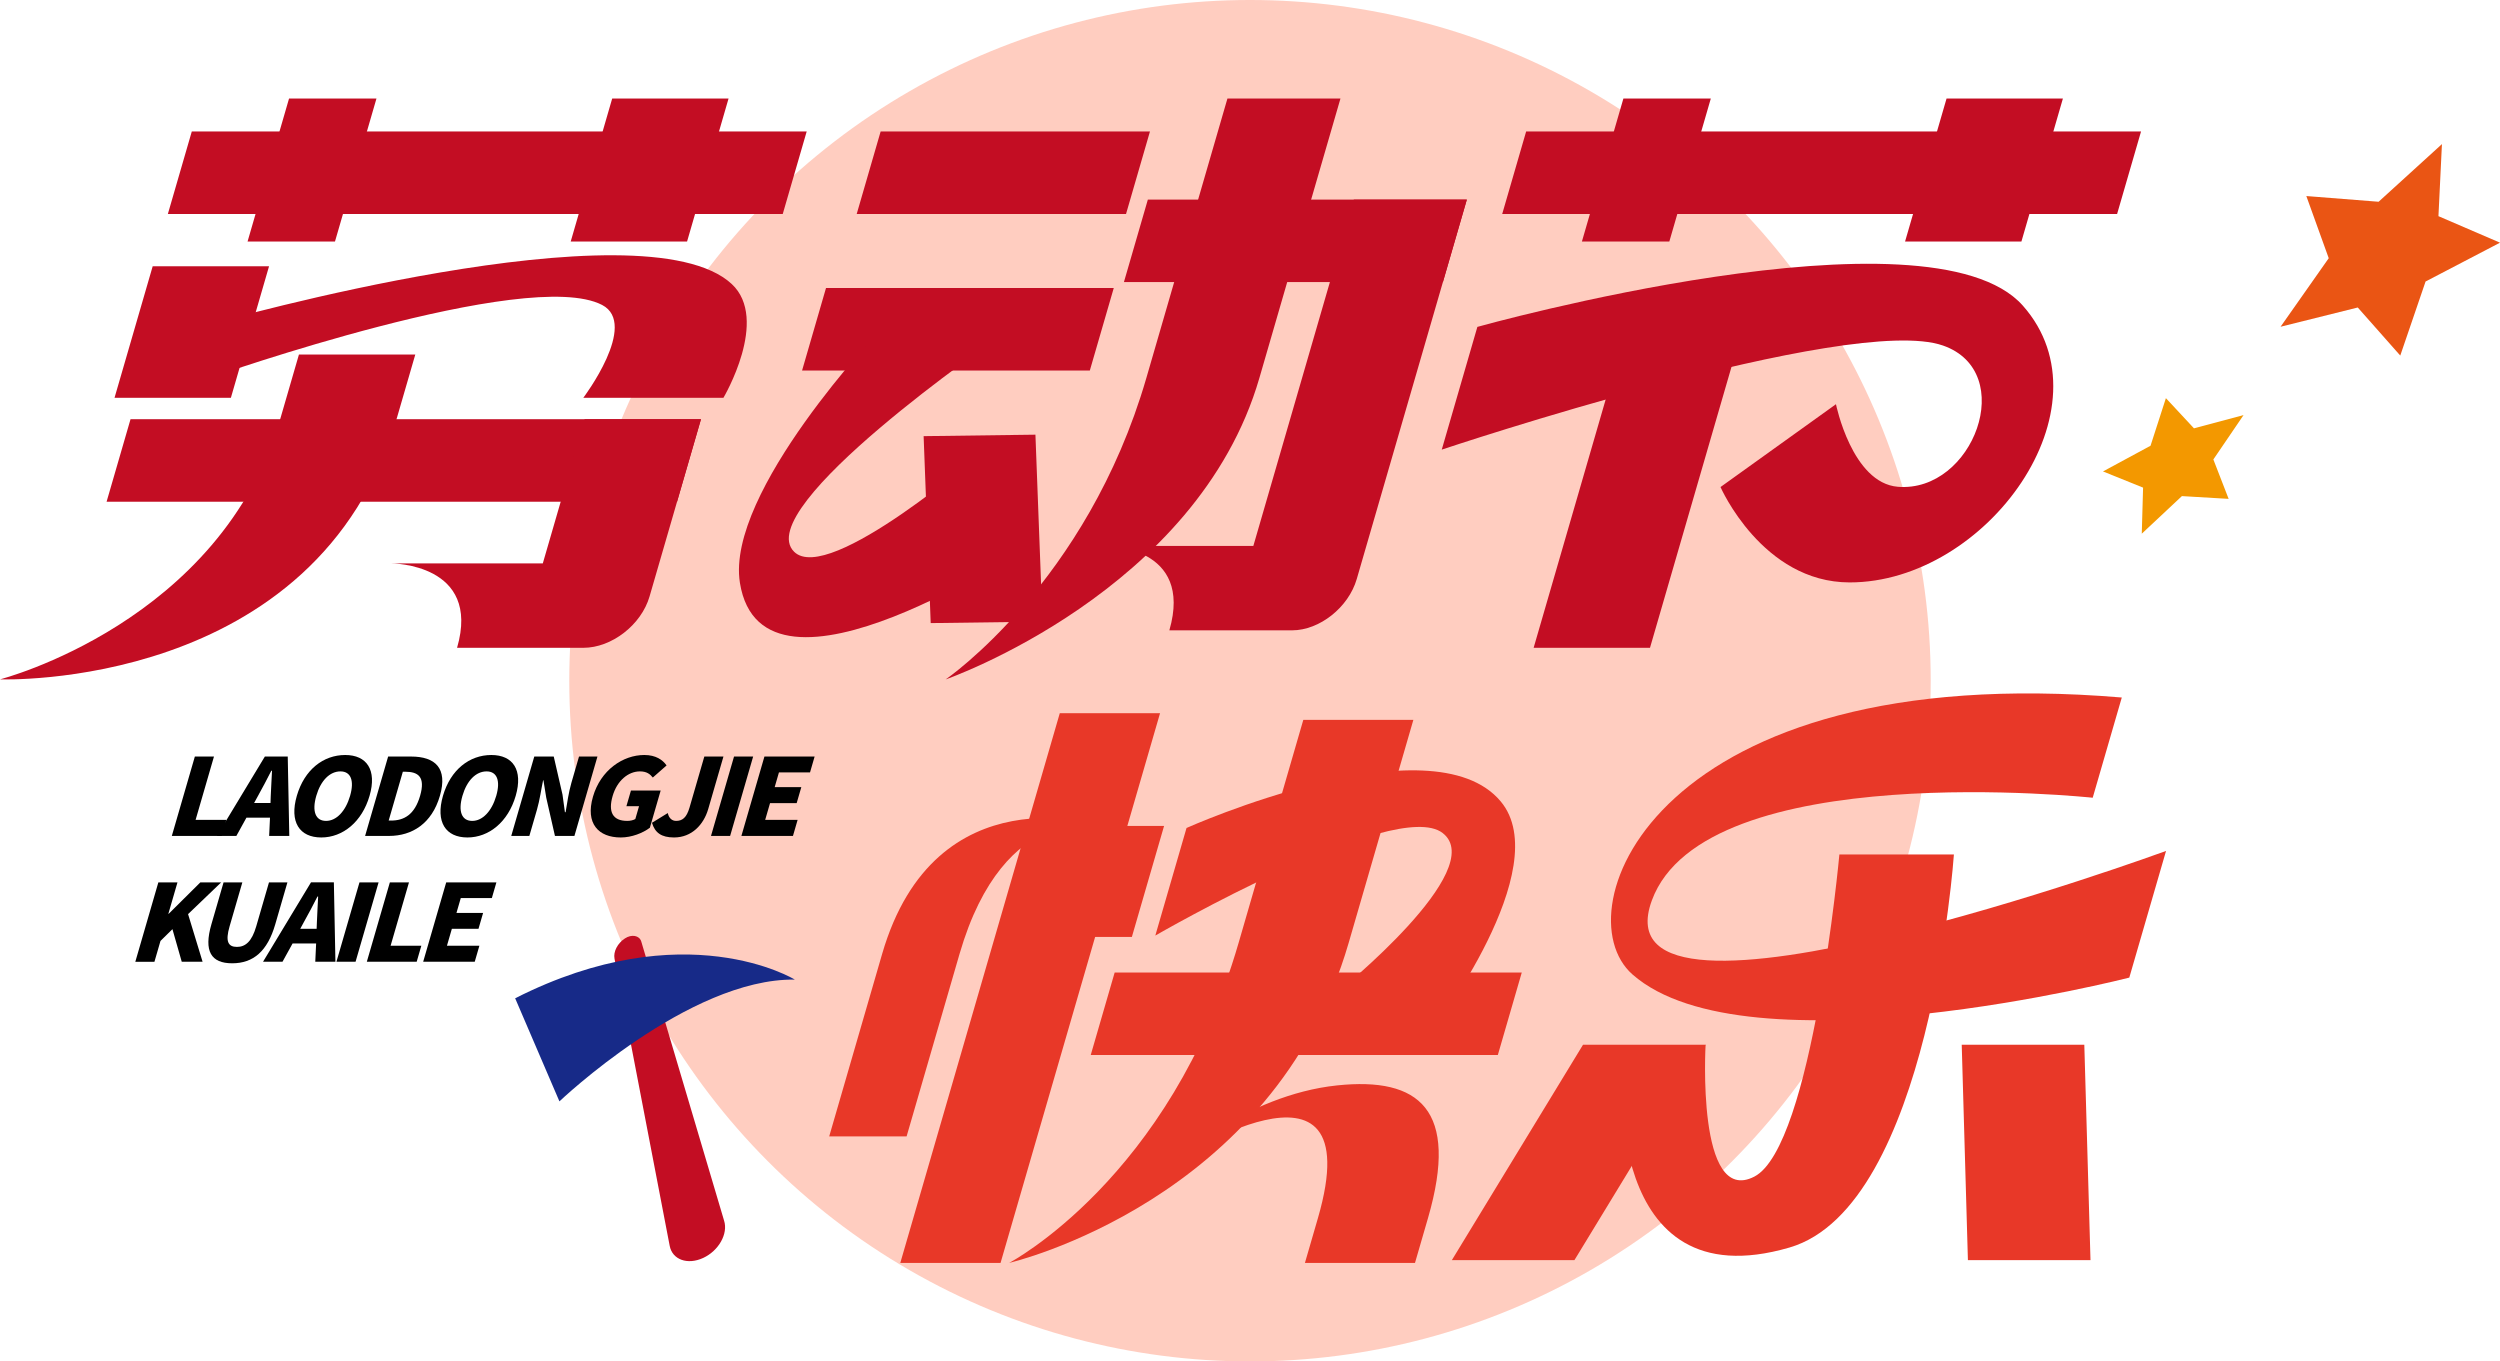 <?xml version="1.0" encoding="iso-8859-1"?>
<!-- Generator: Adobe Illustrator 27.0.0, SVG Export Plug-In . SVG Version: 6.00 Build 0)  -->
<svg version="1.1" id="&#x56FE;&#x5C42;_1" xmlns="http://www.w3.org/2000/svg" xmlns:xlink="http://www.w3.org/1999/xlink" x="0px"
	 y="0px" viewBox="0 0 785.966 428.017" style="enable-background:new 0 0 785.966 428.017;" xml:space="preserve">
<g>
	<g>
		<circle style="fill:#FFCDC0;" cx="392.983" cy="214.008" r="214.009"/>
	</g>
	<g>
		<g>
			<polygon style="fill:#E83828;" points="470.896,331.688 342.908,331.688 350.434,305.747 478.423,305.747 			"/>
			<polygon style="fill:#E83828;" points="355.844,294.563 320.939,294.563 331.066,259.658 365.972,259.658 			"/>
			<polygon style="fill:#E83828;" points="314.561,397.042 283.04,397.042 333.179,224.227 364.7,224.227 			"/>
			<path style="fill:#E83828;" d="M346.584,259.587c0,0-30.781-8.409-44.93,40.356c-5.916,20.389-16.632,57.327-16.632,57.327
				h-24.333c0,0,14.363-49.506,16.632-57.327C294.045,242.301,346.584,259.587,346.584,259.587z"/>
			<path style="fill:#E83828;" d="M317.263,397.042c0,0,50.635-26.506,72.121-100.56c6.866-23.665,20.36-70.175,20.36-70.175h34.602
				c0,0-17.726,61.097-20.36,70.175C400.398,377.785,317.263,397.042,317.263,397.042z"/>
			<path style="fill:#E83828;" d="M368.007,365.734c0,0,63.486-41.904,46.344,17.179c-1.563,5.387-4.099,14.129-4.099,14.129h34.602
				c0,0,1.877-6.468,4.099-14.129c9.918-34.186-2.811-44.367-28.552-41.683C391.37,344.258,368.007,365.734,368.007,365.734z"/>
			<g>
				<polygon style="fill:#E83828;" points="456.442,396.167 494.981,396.167 536.217,328.457 497.677,328.457 				"/>
				<polygon style="fill:#E83828;" points="657.224,396.167 618.684,396.167 616.739,328.457 655.278,328.457 				"/>
			</g>
			<path style="fill:#E83828;" d="M373.028,260.303l-9.815,33.828c0,0,75.532-43.681,90.334-32.243
				c14.803,11.439-32.966,49.956-32.966,49.956l29.691,12.208c0,0,39.032-51.085,21.549-72.075
				C450.041,225.827,373.028,260.303,373.028,260.303z"/>
			<path style="fill:#E83828;" d="M667.062,219.287l-9.142,31.511c0,0-121.994-13.079-138.613,32.318
				c-18.418,50.308,161.666-15.589,161.666-15.589l-11.553,39.82c0,0-120.067,30.808-156.203-1.006
				C490.672,286.493,520.395,206.998,667.062,219.287z"/>
			<path style="fill:#E83828;" d="M578.278,268.626c0,0-8.46,91.844-26.739,101.284s-15.322-41.453-15.322-41.453l-26.208,7.289
				c0,0-6.286,73.68,52.608,56.452c44.102-12.901,51.663-123.572,51.663-123.572H578.278z"/>
		</g>
		<polygon style="fill:#C30D23;" points="246.085,67.278 52.77,67.278 60.296,41.337 253.611,41.337 		"/>
		<polygon style="fill:#C30D23;" points="354.006,67.278 269.334,67.278 276.86,41.337 361.532,41.337 		"/>
		<polygon style="fill:#C30D23;" points="342.625,116.488 252.16,116.488 259.686,90.547 350.152,90.547 		"/>
		<path style="fill:#C30D23;" d="M0,213.58c0,0,69.516-17.795,88.199-82.189c6.866-23.665,5.782-19.928,5.782-19.928h36.581
			c0,0-3.148,10.851-5.782,19.928C99.843,217.342,0,213.58,0,213.58z"/>
		<path style="fill:#C30D23;" d="M297.307,213.604c0,0,44.404-30.366,63.087-94.761c6.866-23.665,25.493-87.869,25.493-87.869
			h35.534c0,0-22.86,78.791-25.493,87.869C376.439,186.015,297.307,213.604,297.307,213.604z"/>
		<polygon style="fill:#C30D23;" points="665.587,67.278 472.272,67.278 479.799,41.337 673.114,41.337 		"/>
		<g>
			<polygon style="fill:#C30D23;" points="524.812,75.942 497.328,75.942 510.374,30.975 537.858,30.975 			"/>
			<polygon style="fill:#C30D23;" points="635.504,75.942 598.923,75.942 611.969,30.975 648.55,30.975 			"/>
		</g>
		<g>
			<polygon style="fill:#C30D23;" points="105.31,75.942 77.826,75.942 90.872,30.975 118.356,30.975 			"/>
			<polygon style="fill:#C30D23;" points="216.002,75.942 179.42,75.942 192.466,30.975 229.048,30.975 			"/>
		</g>
		<polygon style="fill:#C30D23;" points="72.588,125.057 36.006,125.057 48.004,83.704 84.586,83.704 		"/>
		<path style="fill:#C30D23;" d="M67.934,101.443c0,0,134.154-38.059,162.094-12.169c12.011,11.13-2.587,35.782-2.587,35.782
			h-44.052c0,0,17.501-23.153,5.905-29.181c-23.417-12.173-122.512,22.643-122.512,22.643"/>
		<g>
			<polygon style="fill:#C30D23;" points="327.75,195.431 292.6,195.894 290.375,137.119 325.525,136.656 			"/>
			<path style="fill:#C30D23;" d="M276.915,103.517c0,0-48.856,51.161-44.299,79.699c7.122,44.602,91.261-12.112,91.261-12.112
				l-14.526-29.549c0,0-48.851,42.641-59.696,31.903C235.722,159.663,314,106,314,106"/>
		</g>
		<g>
			<polygon style="fill:#C30D23;" points="212.857,157.731 33.511,157.731 41.037,131.79 220.383,131.79 			"/>
			<path style="fill:#C30D23;" d="M183.8,131.792l-13.155,45.342h-47.511c0,0,28.252,0.012,20.559,26.528h39.72
				c8.895,0,18.207-7.218,20.793-16.13l16.172-55.74H183.8z"/>
		</g>
		<g>
			<polygon style="fill:#C30D23;" points="453.634,88.685 353.344,88.685 360.87,62.745 461.16,62.745 			"/>
			<path style="fill:#C30D23;" d="M425.624,62.747L394.03,171.642h-46.151c0,0,27.443,0.012,19.75,26.528h38.582
				c8.641,0,17.745-7.218,20.331-16.13l34.611-119.294H425.624z"/>
		</g>
		<g>
			<polygon style="fill:#C30D23;" points="518.734,203.662 482.152,203.662 513.092,97.023 549.673,97.023 			"/>
			<path style="fill:#C30D23;" d="M464.464,102.77c0,0,142.158-39.798,171.499-6.669c28.358,32.019-11.336,87.036-54.477,87.003
				c-27.48-0.021-40.58-29.986-40.58-29.986l36.297-26.041c0,0,5.021,24.798,19.479,25.961
				c23.695,1.906,37.859-36.122,14.178-44.405c-29.313-10.253-157.591,32.724-157.591,32.724L464.464,102.77z"/>
		</g>
		<g>
			<path d="M61.26,237.845h6.012l-5.778,19.914h9.662l-1.464,5.046H54.018L61.26,237.845z"/>
			<path d="M84.885,257.061h-7.407l-3.169,5.743h-6.119l15.078-24.96h7.193l0.488,24.96h-6.334L84.885,257.061z M85.043,252.445
				l0.071-2.093c0.088-2.523,0.3-5.475,0.404-8.051h-0.215c-1.3,2.63-2.892,5.529-4.268,8.051l-1.144,2.093H85.043z"/>
			<path d="M93.319,250.191c2.383-8.213,8.338-12.829,15.209-12.829c6.763,0,10.025,4.67,7.657,12.829
				c-2.383,8.212-8.416,13.097-15.179,13.097C94.136,263.288,90.937,258.403,93.319,250.191z M110.066,250.191
				c1.402-4.831,0.187-7.676-3.033-7.676c-3.328,0-6.193,2.845-7.595,7.676c-1.417,4.885-0.25,7.89,3.078,7.89
				C105.737,258.081,108.649,255.075,110.066,250.191z"/>
			<path d="M122.022,237.845h7.193c7.622,0,11.609,3.65,9.086,12.346c-2.523,8.696-8.705,12.614-16.005,12.614h-7.515
				L122.022,237.845z M122.945,257.974c4.079,0,7.4-1.825,9.129-7.783c1.729-5.958-0.595-7.568-4.675-7.568h-0.751l-4.454,15.351
				H122.945z"/>
			<path d="M139.266,250.191c2.383-8.213,8.338-12.829,15.209-12.829c6.763,0,10.025,4.67,7.657,12.829
				c-2.383,8.212-8.416,13.097-15.179,13.097C140.083,263.288,136.884,258.403,139.266,250.191z M156.014,250.191
				c1.402-4.831,0.187-7.676-3.033-7.676c-3.328,0-6.193,2.845-7.595,7.676c-1.417,4.885-0.25,7.89,3.078,7.89
				C151.685,258.081,154.596,255.075,156.014,250.191z"/>
			<path d="M167.969,237.845h6.119l2.754,11.97l0.758,5.529h0.215c0.457-2.684,0.963-6.28,1.82-9.232l2.398-8.266h5.797
				l-7.242,24.96h-6.119l-2.738-12.024l-0.881-5.475h-0.107c-0.595,2.791-1.039,6.173-1.927,9.232l-2.398,8.266h-5.69
				L167.969,237.845z"/>
			<path d="M186.424,250.459c2.414-8.32,9.382-13.097,16.145-13.097c3.65,0,5.775,1.557,6.994,3.274l-4.326,3.811
				c-0.869-1.074-1.908-1.932-4.056-1.932c-3.65,0-7.175,2.899-8.576,7.729c-1.448,4.992-0.019,7.837,4.597,7.837
				c0.966,0,1.887-0.215,2.533-0.59l1.168-4.026h-3.972l1.433-4.938h9.34l-3.395,11.701c-2.2,1.664-5.719,3.06-9.154,3.06
				C188.177,263.288,183.963,258.94,186.424,250.459z"/>
			<path d="M204.975,258.672l4.967-3.06c0.36,1.718,1.431,2.469,2.612,2.469c1.932,0,3.286-0.966,4.221-4.187l4.656-16.049h6.012
				l-4.781,16.479c-1.433,4.938-5.177,8.964-10.76,8.964C207.93,263.288,205.897,261.785,204.975,258.672z"/>
			<path d="M230.77,237.845h6.012l-7.242,24.96h-6.012L230.77,237.845z"/>
			<path d="M240.325,237.845h15.781l-1.448,4.992h-9.769l-1.339,4.616h8.374l-1.464,5.046h-8.374l-1.526,5.26h10.199l-1.464,5.046
				h-16.21L240.325,237.845z"/>
			<path d="M49.783,277.405h6.012l-2.865,9.876h0.107l9.951-9.876h6.549l-10.411,9.984l4.565,14.976h-6.549l-2.93-10.252
				l-3.758,3.704l-1.9,6.549h-6.012L49.783,277.405z"/>
			<path d="M66.456,290.609l3.831-13.204h5.904l-4.018,13.849c-1.37,4.724-0.473,6.441,2.318,6.441c2.684,0,4.685-1.718,6.056-6.441
				l4.018-13.849h5.797l-3.831,13.204c-2.445,8.427-6.879,12.238-13.535,12.238C66.341,302.847,64.011,299.036,66.456,290.609z"/>
			<path d="M99.387,296.621h-7.407l-3.169,5.743h-6.119l15.078-24.96h7.193l0.488,24.96h-6.334L99.387,296.621z M99.545,292.005
				l0.086-2.147c0.072-2.469,0.285-5.421,0.388-7.998h-0.215c-1.3,2.63-2.892,5.529-4.253,7.998l-1.16,2.147H99.545z"/>
			<path d="M113.013,277.405h6.012l-7.242,24.96h-6.012L113.013,277.405z"/>
			<path d="M122.568,277.405h6.012l-5.778,19.914h9.662L131,302.364h-15.674L122.568,277.405z"/>
			<path d="M140.281,277.405h15.781l-1.433,4.938h-9.769l-1.355,4.67h8.374l-1.448,4.992h-8.374l-1.542,5.314h10.199l-1.464,5.046
				h-16.21L140.281,277.405z"/>
		</g>
		<g>
			<path style="fill:#C30D23;" d="M196.466,295.028c2.11-1.387,4.519-0.954,5.125,0.922l26.053,87.811
				c1.322,4.095-1.683,9.452-6.576,11.719c-4.913,2.277-9.699,0.549-10.524-3.8l-17.35-90.291
				C192.778,299.197,194.135,296.56,196.466,295.028z"/>
			<path style="fill:#172A88;" d="M161.958,313.848l13.916,32.408c0,0,40.667-38.732,74.003-38.286
				C249.877,307.969,215.334,286.777,161.958,313.848z"/>
		</g>
		<polygon style="fill:#EA5514;" points="767.713,45.3 766.614,67.959 785.966,76.295 762.566,88.504 754.611,111.784 
			741.248,96.671 716.98,102.723 732.121,81.174 725.078,61.634 747.799,63.429 		"/>
		<polygon style="fill:#F39800;" points="680.929,125.172 689.754,134.661 705.342,130.502 695.85,144.446 700.654,156.838 
			685.962,155.967 673.344,167.785 673.755,153.302 661.153,148.214 676.099,140.134 		"/>
	</g>
</g>
</svg>
